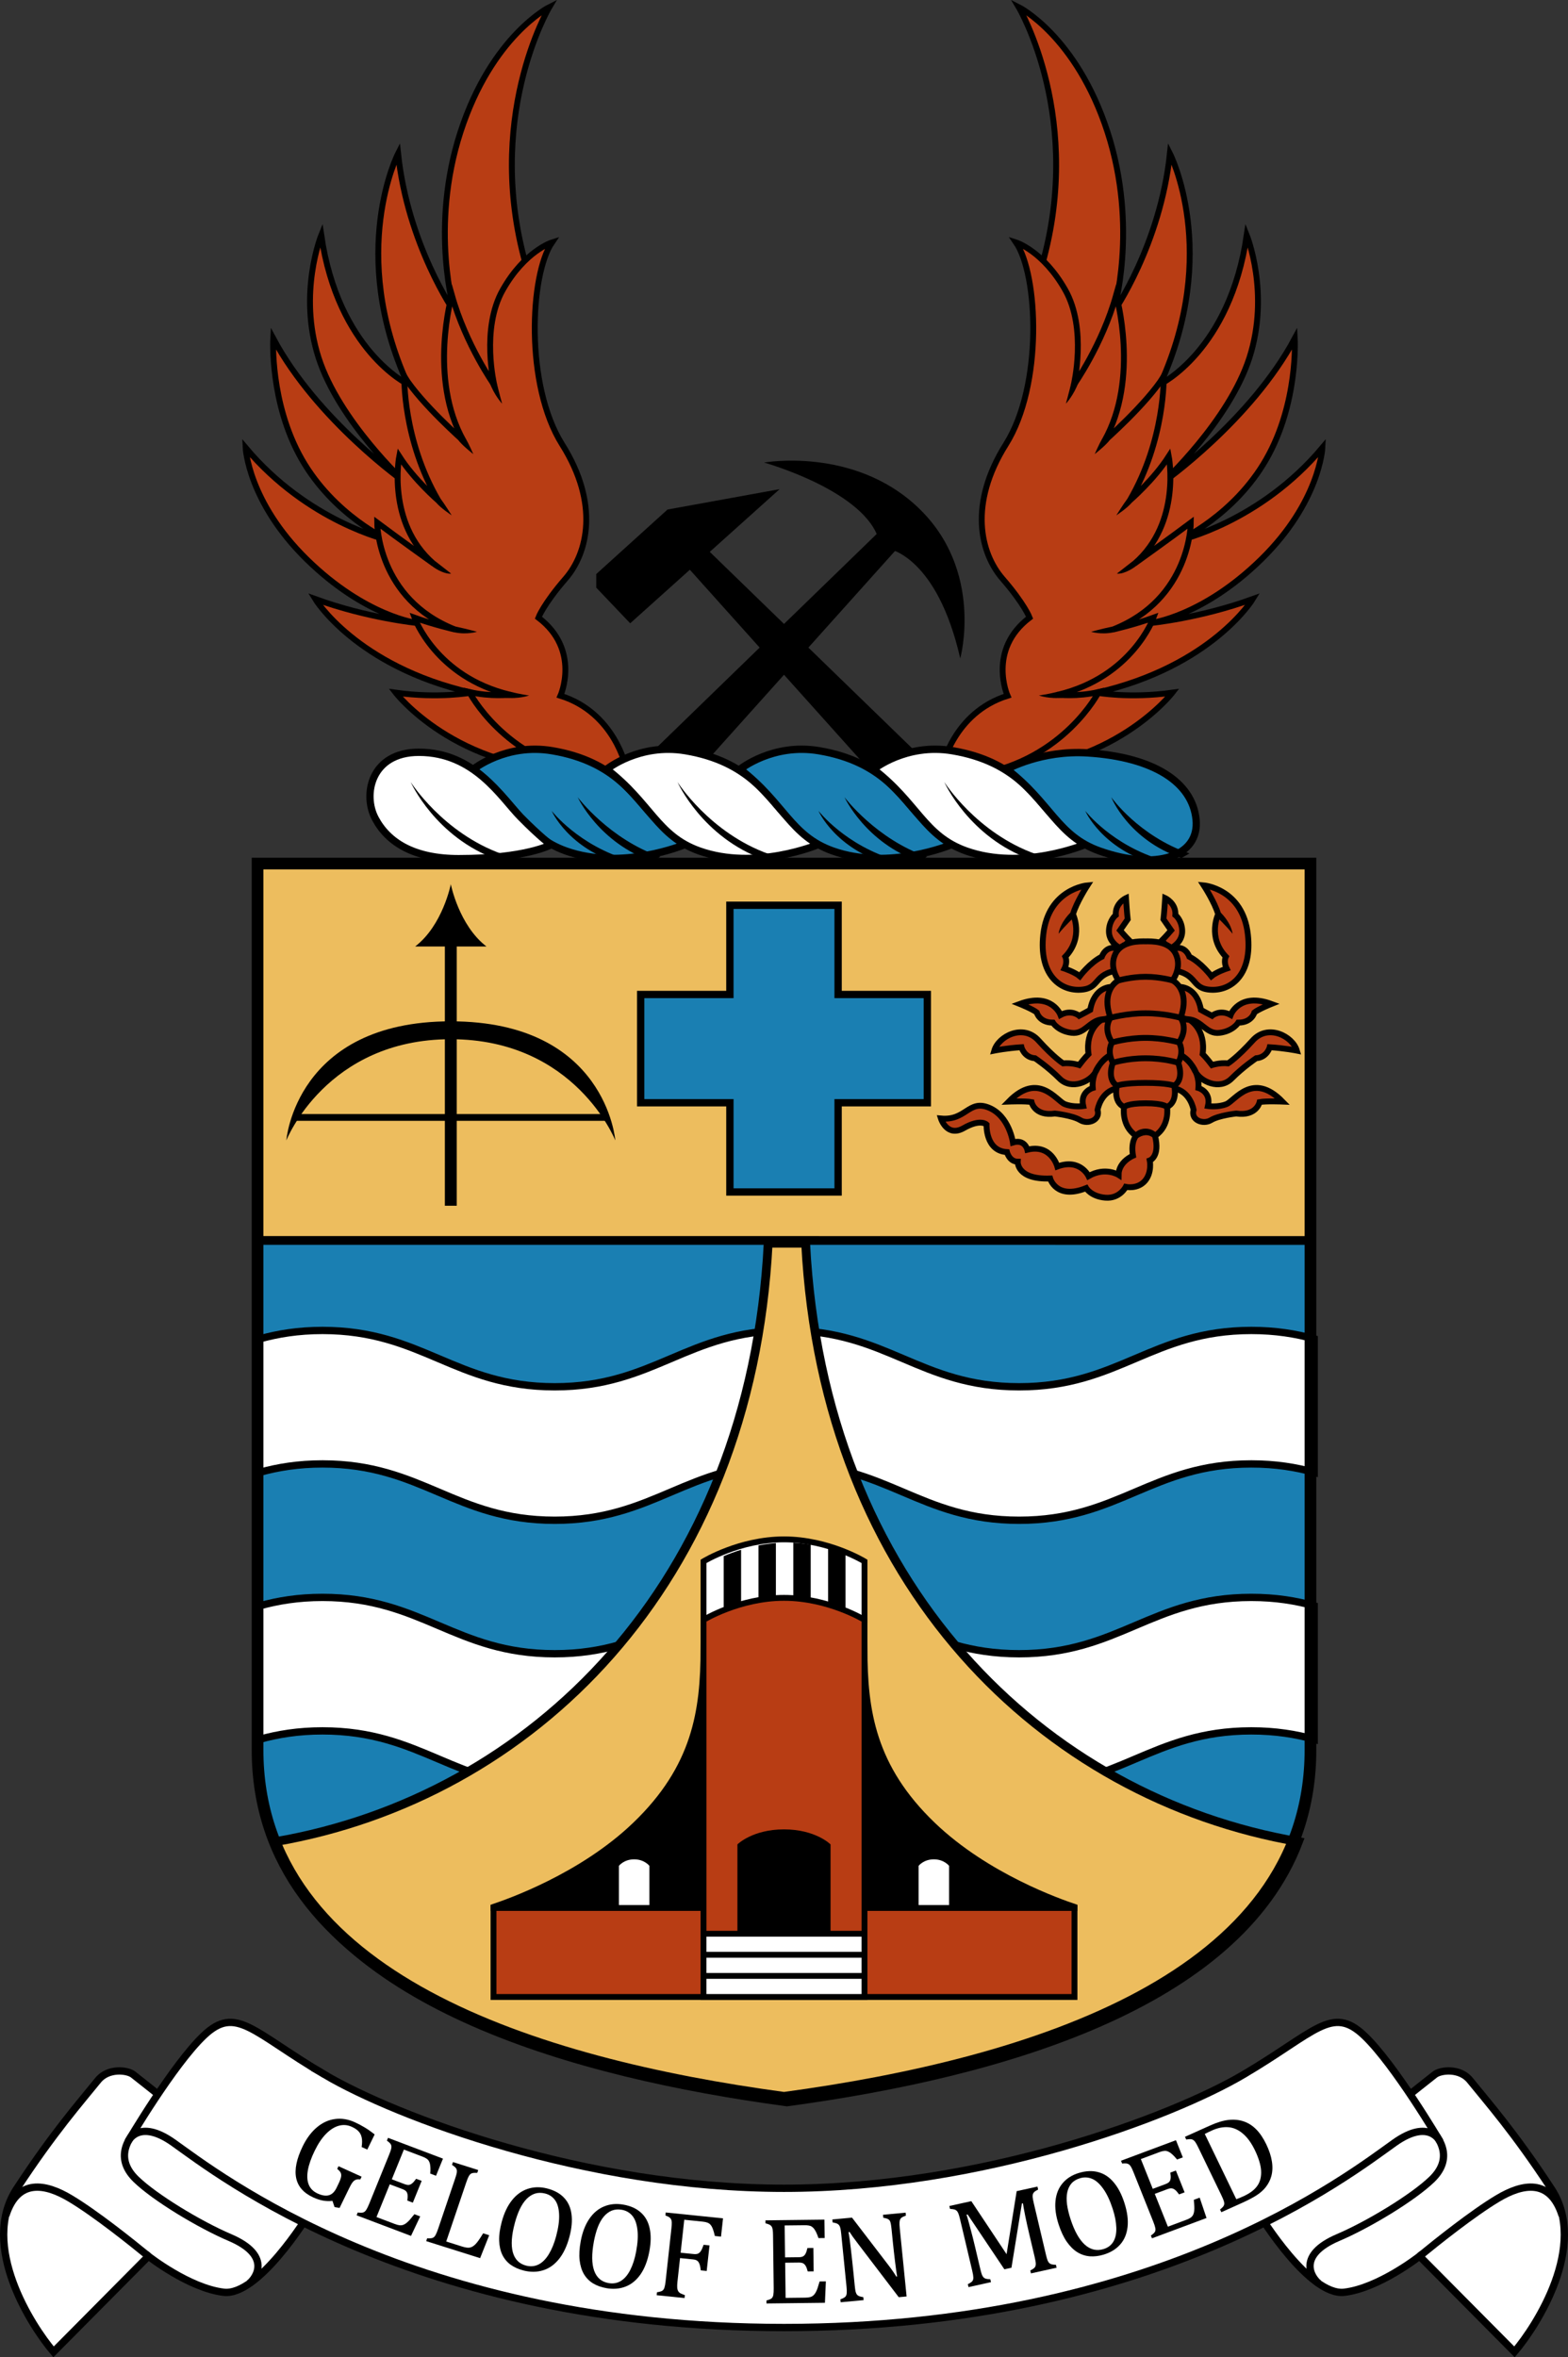 <?xml version="1.0" encoding="UTF-8" standalone="no"?>
<svg
   xmlns:dc="http://purl.org/dc/elements/1.1/"
   xmlns:cc="http://creativecommons.org/ns#"
   xmlns:rdf="http://www.w3.org/1999/02/22-rdf-syntax-ns#"
   xmlns:svg="http://www.w3.org/2000/svg"
   xmlns="http://www.w3.org/2000/svg"
   xmlns:xlink="http://www.w3.org/1999/xlink"
   xmlns:sodipodi="http://sodipodi.sourceforge.net/DTD/sodipodi-0.dtd"
   xmlns:inkscape="http://www.inkscape.org/namespaces/inkscape"
   inkscape:version="1.0 (4035a4fb49, 2020-05-01)"
   sodipodi:docname="Omaruru.svg"
   id="svg8"
   version="1.1"
   viewBox="0 0 70.941 106.622"
   height="402.979"
   width="268.122">
  <rect x="0" y="0" width="70.941" height="106.622" fill="#333333" stroke="none"/>
  <defs
     id="defs2" />
  <sodipodi:namedview
     inkscape:snap-global="false"
     inkscape:object-nodes="true"
     inkscape:showpageshadow="false"
     inkscape:window-maximized="1"
     inkscape:window-y="-8"
     inkscape:window-x="-8"
     inkscape:window-height="1017"
     inkscape:window-width="1920"
     units="px"
     showgrid="false"
     inkscape:document-rotation="0"
     inkscape:current-layer="layer1"
     inkscape:document-units="px"
     inkscape:cy="185.20367"
     inkscape:cx="117.2444"
     inkscape:zoom="1.291875"
     inkscape:pageshadow="2"
     inkscape:pageopacity="0.0"
     borderopacity="1.0"
     bordercolor="#666666"
     pagecolor="#ffffff"
     id="base"
     inkscape:snap-others="false"
     inkscape:lockguides="true" />
  <g
     transform="translate(-48.086,-22.778)"
     id="layer1"
     inkscape:groupmode="layer"
     inkscape:label="Шар 1">
    <g
       id="g2292">
      <path
         style="font-variation-settings:normal;opacity:1;vector-effect:none;fill:#1a7fb2;fill-opacity:1;fill-rule:evenodd;stroke:none;stroke-width:0.529;stroke-linecap:butt;stroke-linejoin:miter;stroke-miterlimit:4;stroke-dasharray:none;stroke-dashoffset:0;stroke-opacity:1;marker:none;marker-start:none;marker-mid:none;marker-end:none;stop-color:#000000;stop-opacity:1"
         d="m 107.375,61.838 v 40.093 c 0,10.293 -12.559,14.215 -23.818,15.735 -11.26,-1.521 -23.818,-5.442 -23.818,-15.735 V 61.838 Z"
         id="path1176"
         sodipodi:nodetypes="cscscc" />
      <path
         style="font-variation-settings:normal;opacity:1;vector-effect:none;fill:#edbd5e;fill-opacity:1;fill-rule:evenodd;stroke:#000000;stroke-width:0.397;stroke-linecap:butt;stroke-linejoin:miter;stroke-miterlimit:4;stroke-dasharray:none;stroke-dashoffset:0;stroke-opacity:1;marker:none;marker-start:none;marker-mid:none;marker-end:none;stop-color:#000000;stop-opacity:1"
         d="M 59.738,78.886 V 61.838 h 47.637 v 17.049 z"
         id="path848"
         sodipodi:nodetypes="ccccc" />
      <path
         id="path852"
         style="font-variation-settings:normal;opacity:1;vector-effect:none;fill:#1a7fb2;fill-opacity:1;fill-rule:evenodd;stroke:#000000;stroke-width:0.331;stroke-linecap:butt;stroke-linejoin:miter;stroke-miterlimit:4;stroke-dasharray:none;stroke-dashoffset:0;stroke-opacity:1;marker:none;marker-start:none;marker-mid:none;marker-end:none;stop-color:#000000;stop-opacity:1"
         d="m 81.108,63.724 v 4.036 H 77.072 v 4.897 h 4.036 v 4.036 h 4.897 v -4.036 h 4.036 v -4.897 h -4.036 v -4.036 z" />
      <path
         transform="scale(0.265)"
         id="path878"
         style="font-variation-settings:normal;opacity:1;vector-effect:none;fill:#ffffff;fill-opacity:1;fill-rule:evenodd;stroke:#000000;stroke-width:1.25;stroke-linecap:butt;stroke-linejoin:miter;stroke-miterlimit:4;stroke-dasharray:none;stroke-dashoffset:0;stroke-opacity:1;marker:none;marker-start:none;marker-mid:none;marker-end:none;stop-color:#000000;stop-opacity:1"
         d="m 236.514,313.041 c -4.146,0 -7.609,0.575 -10.732,1.439 v 22.781 c 3.123,-0.864 6.586,-1.439 10.732,-1.439 17.011,0 22.633,9.617 39.645,9.617 17.011,0 22.635,-9.617 39.646,-9.617 17.011,0 22.633,9.617 39.645,9.617 17.011,0 22.633,-9.617 39.645,-9.617 4.146,0 7.609,0.575 10.732,1.439 v -22.781 c -3.123,-0.864 -6.586,-1.439 -10.732,-1.439 -17.011,0 -22.633,9.617 -39.645,9.617 -17.011,0 -22.633,-9.617 -39.645,-9.617 -17.011,0 -22.635,9.617 -39.646,9.617 -17.011,0 -22.633,-9.617 -39.645,-9.617 z m 0,45.564 c -4.147,0 -7.609,0.577 -10.732,1.441 v 22.781 c 3.123,-0.864 6.586,-1.439 10.732,-1.439 17.011,0 22.633,9.617 39.645,9.617 17.011,0 22.635,-9.617 39.646,-9.617 17.011,0 22.633,9.617 39.645,9.617 17.011,0 22.633,-9.617 39.645,-9.617 4.146,0 7.609,0.575 10.732,1.439 v -22.781 c -3.123,-0.864 -6.586,-1.441 -10.732,-1.441 -17.011,0 -22.633,9.617 -39.645,9.617 -17.011,0 -22.633,-9.617 -39.645,-9.617 -17.011,0 -22.635,9.617 -39.646,9.617 -17.011,0 -22.633,-9.617 -39.645,-9.617 z" />
      <path
         id="path866"
         style="font-variation-settings:normal;opacity:1;vector-effect:none;fill:#edbd5e;fill-opacity:1;fill-rule:evenodd;stroke:#000000;stroke-width:1.5;stroke-linecap:butt;stroke-linejoin:miter;stroke-miterlimit:4;stroke-dasharray:none;stroke-dashoffset:0;stroke-opacity:1;marker:none;marker-start:none;marker-mid:none;marker-end:none;stop-color:#000000;stop-opacity:1"
         d="m 312.605,298.154 c -2.998,58.416 -40.552,94.647 -84.145,102.146 10.597,27.849 50.783,39.482 87.344,44.42 36.56,-4.937 76.745,-16.571 87.342,-44.42 -43.593,-7.499 -81.145,-43.731 -84.143,-102.146 z"
         transform="scale(0.265)" />
      <g
         id="g1100"
         transform="translate(-4.7901937e-5)">
        <g
           id="g1086">
          <g
             id="g1067">
            <path
               sodipodi:nodetypes="ccccscc"
               id="path1046"
               d="M 70.414,109.079 H 80.591 V 98.076 l -0.676,-0.726 c 0,2.81 -0.373,5.363 -3.088,7.969 -2.444,2.347 -5.79,3.5 -6.413,3.71 z"
               style="font-variation-settings:normal;opacity:1;vector-effect:none;fill:#000000;fill-opacity:1;fill-rule:evenodd;stroke:#000000;stroke-width:0.265;stroke-linecap:butt;stroke-linejoin:miter;stroke-miterlimit:4;stroke-dasharray:none;stroke-dashoffset:0;stroke-opacity:1;marker:none;marker-start:none;marker-mid:none;marker-end:none;stop-color:#000000;stop-opacity:1" />
            <path
               sodipodi:nodetypes="ccsccc"
               d="m 76.087,109.122 v -1.948 c 0,0 0.221,-0.296 0.69,-0.296 0.469,0 0.69,0.296 0.69,0.296 v 1.948 z"
               style="color:#000000;overflow:visible;opacity:1;fill:#ffffff;fill-rule:evenodd;stroke:none;stroke-width:0.265;stroke-linecap:round;stroke-miterlimit:4;stroke-dasharray:none"
               id="path1017-1" />
          </g>
          <use
             x="0"
             y="0"
             xlink:href="#g1067"
             id="use1071"
             transform="matrix(-1,0,0,1,167.113,0)"
             width="100%"
             height="100%" />
        </g>
        <rect
           y="109.079"
           x="70.414"
           height="4.025"
           width="26.285"
           id="rect899"
           style="color:#000000;overflow:visible;opacity:1;fill:#b83d14;fill-opacity:1;fill-rule:evenodd;stroke:#000000;stroke-width:0.265;stroke-linecap:round;stroke-miterlimit:4;stroke-dasharray:none" />
        <path
           id="path904"
           style="color:#000000;overflow:visible;opacity:1;fill:#ffffff;fill-rule:evenodd;stroke:#000000;stroke-width:0.265;stroke-linecap:round;stroke-miterlimit:4;stroke-dasharray:none"
           d="m 79.915,96.047 v -2.646 c 0,0 1.624,-0.996 3.642,-0.996 2.018,0 3.642,0.996 3.642,0.996 v 2.646 z"
           sodipodi:nodetypes="ccsccc" />
        <path
           transform="scale(0.265)"
           d="m 316.895,349.279 v 13.732 h 2.971 v -13.424 c -0.949,-0.156 -1.945,-0.261 -2.971,-0.309 z m -2.971,0.051 c -1.032,0.081 -2.026,0.222 -2.971,0.406 v 13.275 h 2.971 z m 8.912,0.918 v 12.764 h 2.971 v -11.775 c -0.876,-0.341 -1.865,-0.682 -2.971,-0.988 z m -14.854,0.229 c -1.141,0.349 -2.119,0.725 -2.973,1.086 v 11.449 h 2.973 z"
           style="color:#000000;overflow:visible;opacity:1;fill:#000000;fill-rule:evenodd;stroke:none;stroke-width:1;stroke-linecap:round;stroke-miterlimit:4;stroke-dasharray:none"
           id="rect908" />
        <path
           sodipodi:nodetypes="ccsccc"
           d="M 79.915,113.104 V 96.047 c 0,0 1.624,-0.996 3.642,-0.996 2.018,0 3.642,0.996 3.642,0.996 v 17.057 z"
           style="color:#000000;overflow:visible;opacity:1;fill:#b83d14;fill-opacity:1;fill-rule:evenodd;stroke:#000000;stroke-width:0.265;stroke-linecap:round;stroke-miterlimit:4;stroke-dasharray:none"
           id="rect901" />
        <path
           id="path1017"
           style="color:#000000;overflow:visible;opacity:1;fill:#000000;fill-rule:evenodd;stroke:none;stroke-width:0.265;stroke-linecap:round;stroke-miterlimit:4;stroke-dasharray:none"
           d="m 81.449,110.243 v -4.04 c 0,0 0.675,-0.68 2.107,-0.68 1.432,0 2.107,0.68 2.107,0.68 v 4.04 z"
           sodipodi:nodetypes="ccsccc" />
        <path
           id="path1063"
           style="color:#000000;overflow:visible;opacity:1;fill:#ffffff;fill-rule:evenodd;stroke:#000000;stroke-width:0.265;stroke-linecap:round;stroke-miterlimit:4;stroke-dasharray:none"
           d="m 87.198,110.243 v 2.861 h -7.284 v -2.861 z"
           sodipodi:nodetypes="ccccc" />
        <path
           sodipodi:nodetypes="cccc"
           d="m 79.915,112.15 h 7.284 m 0,-0.954 h -7.284"
           style="color:#000000;overflow:visible;opacity:1;fill:none;fill-rule:evenodd;stroke:#000000;stroke-width:0.265;stroke-linecap:round;stroke-miterlimit:4;stroke-dasharray:none"
           id="path1023" />
      </g>
      <g
         id="g1134">
        <path
           style="font-variation-settings:normal;opacity:1;vector-effect:none;fill:#000000;fill-opacity:1;fill-rule:evenodd;stroke:none;stroke-width:0.265;stroke-linecap:butt;stroke-linejoin:miter;stroke-miterlimit:4;stroke-dasharray:none;stroke-dashoffset:0;stroke-opacity:1;marker:none;marker-start:none;marker-mid:none;marker-end:none;stop-color:#000000;stop-opacity:1"
           d="m 70.095,65.589 c -1.25,-0.96 -1.613,-2.816 -1.613,-2.816 0,0 -0.363,1.856 -1.613,2.816 z"
           id="path1118"
           sodipodi:nodetypes="cccc" />
        <rect
           y="65.103"
           x="68.213"
           height="12.212"
           width="0.538"
           id="rect1120"
           style="color:#000000;overflow:visible;opacity:1;fill:#000000;fill-opacity:1;fill-rule:evenodd;stroke:none;stroke-width:0.265;stroke-linecap:round;stroke-miterlimit:4;stroke-dasharray:none" />
        <path
           id="rect1122"
           style="color:#000000;overflow:visible;opacity:1;fill:#000000;fill-opacity:1;fill-rule:evenodd;stroke:none;stroke-width:0.265;stroke-linecap:round;stroke-miterlimit:4;stroke-dasharray:none"
           d="m 75.486,73.167 v 0.307 H 61.478 v -0.307 z" />
        <path
           sodipodi:nodetypes="czczc"
           id="path1124"
           d="m 61.04,74.36 c 0,0 0.415,-5.386 7.442,-5.386 7.027,0 7.442,5.386 7.442,5.386 0,0 -1.808,-4.577 -7.442,-4.577 -5.634,0 -7.442,4.577 -7.442,4.577 z"
           style="font-variation-settings:normal;opacity:1;vector-effect:none;fill:#000000;fill-opacity:1;fill-rule:evenodd;stroke:none;stroke-width:0.265;stroke-linecap:butt;stroke-linejoin:miter;stroke-miterlimit:4;stroke-dasharray:none;stroke-dashoffset:0;stroke-opacity:1;marker:none;marker-start:none;marker-mid:none;marker-end:none;stop-color:#000000;stop-opacity:1" />
      </g>
      <g
         id="g1174">
        <g
           style="opacity:1"
           id="g1147">
          <path
             style="font-variation-settings:normal;opacity:1;vector-effect:none;fill:#b83d14;fill-opacity:1;fill-rule:evenodd;stroke:#000000;stroke-width:0.265;stroke-linecap:butt;stroke-linejoin:miter;stroke-miterlimit:4;stroke-dasharray:none;stroke-dashoffset:0;stroke-opacity:1;marker:none;marker-start:none;marker-mid:none;marker-end:none;stop-color:#000000;stop-opacity:1"
             d="m 98.704,66.664 c -1.19,0.154 -0.806,0.845 -1.766,0.883 -0.922,0.037 -1.849,-0.714 -1.651,-2.496 0.23,-2.074 1.997,-2.227 1.997,-2.227 0,0 -0.499,0.768 -0.653,1.306 0,0 0.499,1.037 -0.346,1.92 0,0 0.115,0.23 -0.038,0.538 0,0 0.461,0.154 0.691,0.346 0,0 0.461,-0.614 0.998,-0.883 0,0 0.192,-0.576 0.768,-0.346 z m -0.333,0.755 c 0,0 -0.768,-0.038 -0.96,1.037 0,0 -0.346,0.192 -0.499,0.269 0,0 -0.346,-0.307 -0.845,-0.038 0,0 -0.384,-1.037 -1.843,-0.499 0,0 0.576,0.23 0.768,0.384 0,0 0.115,0.461 0.73,0.461 0,0 0.23,0.384 0.845,0.461 0.614,0.077 0.806,-0.576 1.421,-0.614 0.614,-0.038 0.461,-0.576 0.384,-1.459 z m -0.461,1.498 c 0,0 -0.73,0.422 -0.576,1.536 0,0 -0.192,0.192 -0.422,0.499 0,0 -0.346,-0.115 -0.73,-0.077 0,0 -0.422,-0.269 -1.114,-1.037 -0.691,-0.768 -1.805,-0.192 -1.997,0.461 0,0 0.576,-0.115 1.229,-0.154 0,0 0.115,0.461 0.614,0.499 0,0 0.576,0.384 1.114,0.922 0.538,0.538 1.411,0.132 1.64,-0.33 0.222,-0.448 0.402,-0.581 0.675,-0.761 0.128,-0.084 0.795,-1.827 -0.434,-1.559 z m 0.307,1.651 c 0,0 -0.768,0.499 -0.691,1.421 0,0 -0.585,0.165 -0.432,0.818 0,0 -0.451,0.066 -0.836,-0.088 -0.384,-0.154 -1.188,-1.493 -2.534,-0.115 0,0 0.761,-0.031 1.033,0.023 0,0 0.136,0.652 1.059,0.516 0,0 0.793,0.087 1.14,0.299 0.357,0.217 0.923,4e-6 0.787,-0.462 0,0 0.136,-0.842 0.896,-0.978 0.76,-0.136 0.403,-1.836 -0.423,-1.434 z m 0.965,-5.248 c 0,0 -0.192,-0.192 -0.422,-0.461 l 0.346,-0.499 c 0,0 -0.038,-0.346 -0.077,-0.96 0,0 -0.499,0.23 -0.461,0.768 0,0 -0.269,0.201 -0.307,0.653 -0.038,0.452 0.269,0.73 0.576,0.883 z"
             id="path1137"
             sodipodi:nodetypes="csscccccccccccccccsscccccscccsssccccscccscscccccczcc" />
          <path
             style="color:#000000;font-style:normal;font-variant:normal;font-weight:normal;font-stretch:normal;font-size:medium;line-height:normal;font-family:sans-serif;font-variant-ligatures:normal;font-variant-position:normal;font-variant-caps:normal;font-variant-numeric:normal;font-variant-alternates:normal;font-variant-east-asian:normal;font-feature-settings:normal;font-variation-settings:normal;text-indent:0;text-align:start;text-decoration:none;text-decoration-line:none;text-decoration-style:solid;text-decoration-color:#000000;letter-spacing:normal;word-spacing:normal;text-transform:none;writing-mode:lr-tb;direction:ltr;text-orientation:mixed;dominant-baseline:auto;baseline-shift:baseline;text-anchor:start;white-space:normal;shape-padding:0;shape-margin:0;inline-size:0;clip-rule:nonzero;display:inline;overflow:visible;visibility:visible;opacity:1;isolation:auto;mix-blend-mode:normal;color-interpolation:sRGB;color-interpolation-filters:linearRGB;solid-color:#000000;solid-opacity:1;vector-effect:none;fill:#000000;fill-opacity:1;fill-rule:evenodd;stroke:none;stroke-width:0.265;stroke-linecap:butt;stroke-linejoin:miter;stroke-miterlimit:4;stroke-dasharray:none;stroke-dashoffset:0;stroke-opacity:1;marker:none;color-rendering:auto;image-rendering:auto;shape-rendering:auto;text-rendering:auto;enable-background:accumulate;stop-color:#000000;stop-opacity:1"
             d="m 96.719,64.227 -0.178,-0.193 c 0,0 -0.476,0.426 -0.563,0.98 0.296,-0.367 0.741,-0.787 0.741,-0.787 z"
             id="path1143"
             sodipodi:nodetypes="cccc" />
        </g>
        <use
           height="100%"
           width="100%"
           transform="matrix(-1,0,0,1,199.831,0)"
           id="use1149"
           xlink:href="#g1147"
           y="0"
           x="0" />
        <g
           transform="translate(0.03)"
           id="g1162">
          <path
             sodipodi:nodetypes="cccccccszsccccccczc"
             id="path1155"
             d="m 100.313,74.152 c 0.688,-0.461 0.543,-1.306 0.543,-1.306 0.507,-0.23 0.326,-0.96 0.326,-0.96 0.471,-0.307 0.181,-1.037 0.181,-1.037 0.29,-0.538 0.036,-0.922 0.036,-0.922 0.434,-0.653 0.072,-1.114 0.072,-1.114 0.313,-0.854 0.056,-1.449 -0.362,-1.69 0,0 0.434,-0.576 0.145,-1.19 -0.29,-0.614 -1.139,-0.576 -1.37,-0.576 -0.231,0 -1.08,-0.038 -1.37,0.576 -0.29,0.614 0.145,1.19 0.145,1.19 -0.418,0.241 -0.675,0.835 -0.362,1.69 0,0 -0.362,0.461 0.072,1.114 0,0 -0.253,0.384 0.036,0.922 0,0 -0.29,0.73 0.181,1.037 0,0 -0.181,0.73 0.326,0.96 0,0 -0.145,0.845 0.543,1.306 0,0 0.139,-0.192 0.428,-0.192 0.29,0 0.428,0.192 0.428,0.192 z"
             style="font-variation-settings:normal;opacity:1;vector-effect:none;fill:#b83d14;fill-opacity:1;fill-rule:evenodd;stroke:#000000;stroke-width:0.265;stroke-linecap:butt;stroke-linejoin:miter;stroke-miterlimit:4;stroke-dasharray:none;stroke-dashoffset:0;stroke-opacity:1;marker:none;marker-start:none;marker-mid:none;marker-end:none;stop-color:#000000;stop-opacity:1" />
          <path
             id="path1157"
             style="font-variation-settings:normal;opacity:1;vector-effect:none;fill:none;fill-opacity:1;fill-rule:evenodd;stroke:#000000;stroke-width:0.265;stroke-linecap:butt;stroke-linejoin:miter;stroke-miterlimit:4;stroke-dasharray:none;stroke-dashoffset:0;stroke-opacity:1;marker:none;marker-start:none;marker-mid:none;marker-end:none;stop-color:#000000;stop-opacity:1"
             d="m 101.472,68.815 c 0,0 -0.718,-0.205 -1.587,-0.205 -0.869,0 -1.587,0.205 -1.587,0.205 m 2.884,3.072 c 0,0 -0.284,-0.128 -1.297,-0.128 -1.014,0 -1.297,0.128 -1.297,0.128 m 2.269,0.96 c 0,0 -0.139,-0.166 -0.971,-0.166 -0.833,0 -0.971,0.166 -0.971,0.166 m -0.253,-5.722 c 0,0 0.573,-0.166 1.225,-0.166 0.652,0 1.225,0.166 1.225,0.166 m -2.739,2.803 c 0,0 0.682,-0.205 1.514,-0.205 0.833,0 1.514,0.205 1.514,0.205 m -2.993,0.922 c 0,0 0.609,-0.205 1.478,-0.205 0.869,0 1.478,0.205 1.478,0.205" />
          <path
             sodipodi:nodetypes="cccccccscscccccscsccc"
             id="path1164"
             d="m 99.457,74.152 c 0,0 -0.25,0.249 -0.141,0.9 0,0 -0.652,0.272 -0.652,0.869 0,0 -0.597,-0.38 -1.358,0.054 0,0 -0.38,-0.815 -1.412,-0.434 0,0 -0.272,-1.032 -1.358,-0.76 0,0 -0.109,-0.489 -0.652,-0.326 0,0 -0.163,-1.195 -1.086,-1.575 -0.923,-0.38 -1.032,0.597 -2.172,0.489 0,0 0.272,0.869 1.032,0.434 0.76,-0.434 1.032,-0.163 1.032,-0.163 0,0 -0.054,1.195 0.923,1.249 0,0 0.109,0.434 0.489,0.434 0,0 -0.054,0.815 1.466,0.76 0,0 0.272,0.978 1.629,0.434 0,0 0.217,0.38 0.869,0.434 0.652,0.054 0.923,-0.489 0.923,-0.489 0,0 0.535,0.117 0.869,-0.272 0.326,-0.38 0.217,-0.923 0.217,-0.923 0,0 0.475,-0.171 0.237,-1.117 0,0 -0.336,-0.357 -0.857,-10e-7 z"
             style="font-variation-settings:normal;opacity:1;vector-effect:none;fill:#b83d14;fill-opacity:1;fill-rule:evenodd;stroke:#000000;stroke-width:0.265;stroke-linecap:butt;stroke-linejoin:miter;stroke-miterlimit:4;stroke-dasharray:none;stroke-dashoffset:0;stroke-opacity:1;marker:none;marker-start:none;marker-mid:none;marker-end:none;stop-color:#000000;stop-opacity:1" />
        </g>
      </g>
      <path
         sodipodi:nodetypes="cscscc"
         id="path846"
         d="m 107.375,61.838 v 40.093 c 0,10.293 -12.559,14.215 -23.818,15.735 -11.26,-1.521 -23.818,-5.442 -23.818,-15.735 V 61.838 Z"
         style="font-variation-settings:normal;opacity:1;vector-effect:none;fill:none;fill-opacity:1;fill-rule:evenodd;stroke:#000000;stroke-width:0.529;stroke-linecap:butt;stroke-linejoin:miter;stroke-miterlimit:4;stroke-dasharray:none;stroke-dashoffset:0;stroke-opacity:1;marker:none;marker-start:none;marker-mid:none;marker-end:none;stop-color:#000000;stop-opacity:1" />
    </g>
    <g
       transform="translate(-0.285)"
       id="g2349">
      <g
         id="g2338">
        <path
           style="font-variation-settings:normal;opacity:1;vector-effect:none;fill:#b83d14;fill-opacity:1;fill-rule:evenodd;stroke:#000000;stroke-width:0.265;stroke-linecap:butt;stroke-linejoin:miter;stroke-miterlimit:4;stroke-dasharray:none;stroke-dashoffset:0;stroke-opacity:1;marker:none;marker-start:none;marker-mid:none;marker-end:none;stop-color:#000000;stop-opacity:1"
           d="m 95.436,35.046 c 2.064,-6.843 -0.978,-11.948 -0.978,-11.948 0,0 2.607,1.303 4.019,5.648 1.412,4.345 0.275,8.144 0.275,8.144 0,0 2.114,-3.039 2.549,-7.166 0,0 2.281,4.453 -0.434,10.427 0,0 3.15,-1.521 3.91,-6.734 0,0 1.06,2.62 0.122,5.539 -0.923,2.871 -3.923,5.648 -3.923,5.648 0,0 3.992,-2.811 5.974,-6.517 0,0 0.164,2.917 -1.29,5.463 -1.455,2.545 -3.923,3.661 -3.923,3.661 0,0 3.639,-0.815 6.463,-4.182 0,0 -0.116,2.452 -2.77,5.051 -2.654,2.598 -4.996,2.878 -4.996,2.878 0,0 2.227,-0.217 4.616,-1.086 0,0 -1.846,3.041 -7.06,4.236 0,0 1.466,0.272 3.421,-1e-6 0,0 -2.715,3.53 -8.255,3.53 l 3.367,-8.798 z"
           id="path2340"
           sodipodi:nodetypes="ccsccccsccscczccccccc" />
        <path
           sodipodi:nodetypes="cccsscscccccccccccccc"
           id="path2328"
           d="m 90.986,57.511 c 0,0 0.511,-2.495 2.969,-3.263 0,0 -0.922,-2.074 0.998,-3.533 0,0 -0.23,-0.614 -1.229,-1.766 -0.998,-1.152 -1.536,-3.379 0.154,-6.067 1.69,-2.688 1.459,-7.68 0.461,-9.139 0,0 1.229,0.384 2.227,2.15 0.998,1.766 0.384,4.301 0.384,4.301 0,0 1.287,-1.811 1.92,-4.071 0,0 1.075,3.763 -0.538,6.605 0,0 1.92,-1.69 2.688,-2.918 0,0 0.077,2.842 -1.536,5.607 0,0 1.075,-0.922 1.766,-1.997 0,0 0.579,2.999 -1.536,4.839 0,0 1.613,-1.152 2.534,-1.843 0,0 0,3.456 -3.533,4.839 0,0 0.998,-0.23 1.843,-0.538 0,0 -0.962,2.683 -4.319,3.483 0,0 0.872,0.104 1.839,-0.122 0,0 -1.553,3.045 -5.417,3.723 z"
           style="font-variation-settings:normal;opacity:1;vector-effect:none;fill:#b83d14;fill-opacity:1;fill-rule:evenodd;stroke:#000000;stroke-width:0.265;stroke-linecap:butt;stroke-linejoin:miter;stroke-miterlimit:4;stroke-dasharray:none;stroke-dashoffset:0;stroke-opacity:1;marker:none;marker-start:none;marker-mid:none;marker-end:none;stop-color:#000000;stop-opacity:1" />
        <path
           sodipodi:nodetypes="cccccccccccccccccccccccscc"
           id="path2334"
           d="m 96.824,40.154 c -0.071,0.309 -0.229,0.884 -0.229,0.884 0,0 0.362,-0.389 0.563,-0.955 z m 1.755,2.522 -0.358,-0.02 c -0.122,0.202 -0.322,0.662 -0.322,0.662 0,0 0.534,-0.418 0.681,-0.642 z m 1.011,2.819 -0.211,-0.16 c -0.176,0.233 -0.503,0.753 -0.503,0.753 0,0 0.508,-0.332 0.714,-0.593 z m 0.211,2.861 -0.172,-0.201 -0.726,0.566 c 0.204,0.041 0.612,-0.135 0.897,-0.365 z m -1.057,3.025 -0.055,-0.26 c -0.524,0.11 -0.954,0.233 -0.954,0.233 0,0 0.454,0.143 1.009,0.026 z m -2.521,2.684 c -0.46,0.121 -0.85,0.169 -0.85,0.169 0,0 0.488,0.179 1.129,0.095 z"
           style="color:#000000;font-style:normal;font-variant:normal;font-weight:normal;font-stretch:normal;font-size:medium;line-height:normal;font-family:sans-serif;font-variant-ligatures:normal;font-variant-position:normal;font-variant-caps:normal;font-variant-numeric:normal;font-variant-alternates:normal;font-variant-east-asian:normal;font-feature-settings:normal;font-variation-settings:normal;text-indent:0;text-align:start;text-decoration:none;text-decoration-line:none;text-decoration-style:solid;text-decoration-color:#000000;letter-spacing:normal;word-spacing:normal;text-transform:none;writing-mode:lr-tb;direction:ltr;text-orientation:mixed;dominant-baseline:auto;baseline-shift:baseline;text-anchor:start;white-space:normal;shape-padding:0;shape-margin:0;inline-size:0;clip-rule:nonzero;display:inline;overflow:visible;visibility:visible;opacity:1;isolation:auto;mix-blend-mode:normal;color-interpolation:sRGB;color-interpolation-filters:linearRGB;solid-color:#000000;solid-opacity:1;vector-effect:none;fill:#000000;fill-opacity:1;fill-rule:evenodd;stroke:none;stroke-width:0.265;stroke-linecap:butt;stroke-linejoin:miter;stroke-miterlimit:4;stroke-dasharray:none;stroke-dashoffset:0;stroke-opacity:1;marker:none;color-rendering:auto;image-rendering:auto;shape-rendering:auto;text-rendering:auto;enable-background:accumulate;stop-color:#000000;stop-opacity:1" />
      </g>
      <use
         x="0"
         y="0"
         xlink:href="#g2338"
         id="use2342"
         transform="matrix(-1,0,0,1,167.683,0)"
         width="100%"
         height="100%" />
    </g>
    <g
       transform="translate(-0.341)"
       id="g2363">
      <path
         style="font-variation-settings:normal;opacity:1;vector-effect:none;fill:#000000;fill-opacity:1;fill-rule:evenodd;stroke:none;stroke-width:0.265;stroke-linecap:butt;stroke-linejoin:miter;stroke-miterlimit:4;stroke-dasharray:none;stroke-dashoffset:0;stroke-opacity:1;marker:none;marker-start:none;marker-mid:none;marker-end:none;stop-color:#000000;stop-opacity:1"
         d="M 77.877,56.842 88.847,46.197 89.39,47.175 79.94,57.711 Z"
         id="path2360"
         sodipodi:nodetypes="ccccc" />
      <use
         height="100%"
         width="100%"
         transform="matrix(-1,0,0,1,167.796,0)"
         id="use2365"
         xlink:href="#path2360"
         y="0"
         x="0" />
      <path
         sodipodi:nodetypes="ccccsc"
         id="path2367"
         d="M 91.872,52.561 C 90.817,47.941 88.645,47.609 88.645,47.609 L 88.211,47.284 c -0.543,-2.281 -5.214,-3.584 -5.214,-3.584 0,0 4.046,-0.726 6.951,2.019 3.023,2.856 1.923,6.843 1.923,6.843 z M 78.628,45.825 75.403,48.744 v 0.614 l 1.536,1.613 6.759,-6.067 z"
         style="font-variation-settings:normal;opacity:1;vector-effect:none;fill:#000000;fill-opacity:1;fill-rule:evenodd;stroke:none;stroke-width:0.265;stroke-linecap:butt;stroke-linejoin:miter;stroke-miterlimit:4;stroke-dasharray:none;stroke-dashoffset:0;stroke-opacity:1;marker:none;marker-start:none;marker-mid:none;marker-end:none;stop-color:#000000;stop-opacity:1" />
    </g>
    <g
       id="g1129"
       transform="matrix(1.284,0,0,1.284,-42.635,-66.712)"
       style="stroke-width:0.258;stroke-miterlimit:4;stroke-dasharray:none">
      <g
         style="stroke-width:0.259;stroke-miterlimit:4;stroke-dasharray:none"
         transform="matrix(0.985,0,0,1,1.297,0)"
         id="g1080">
        <path
           style="font-variation-settings:normal;opacity:1;vector-effect:none;fill:#1a7fb2;fill-opacity:1;fill-rule:evenodd;stroke:#000000;stroke-width:0.259;stroke-linecap:butt;stroke-linejoin:miter;stroke-miterlimit:4;stroke-dasharray:none;stroke-dashoffset:0;stroke-opacity:1;marker:none;marker-start:none;marker-mid:none;marker-end:none;stop-color:#000000;stop-opacity:1"
           d="m 87.344,96.794 c 0,0 1.162,-0.929 2.824,-0.652 2.281,0.38 2.944,1.641 3.639,2.335 0.695,0.695 1.086,0.978 1.086,0.978 0,0 -2.227,0.923 -4.236,0.217 -1.51,-0.531 -1.738,-1.684 -3.313,-2.878 z"
           id="path1048"
           sodipodi:nodetypes="cszcsc" />
        <path
           id="path1076"
           style="color:#000000;font-style:normal;font-variant:normal;font-weight:normal;font-stretch:normal;font-size:medium;line-height:normal;font-family:sans-serif;font-variant-ligatures:normal;font-variant-position:normal;font-variant-caps:normal;font-variant-numeric:normal;font-variant-alternates:normal;font-variant-east-asian:normal;font-feature-settings:normal;font-variation-settings:normal;text-indent:0;text-align:start;text-decoration:none;text-decoration-line:none;text-decoration-style:solid;text-decoration-color:#000000;letter-spacing:normal;word-spacing:normal;text-transform:none;writing-mode:lr-tb;direction:ltr;text-orientation:mixed;dominant-baseline:auto;baseline-shift:baseline;text-anchor:start;white-space:normal;shape-padding:0;shape-margin:0;inline-size:0;clip-rule:nonzero;display:inline;overflow:visible;visibility:visible;opacity:1;isolation:auto;mix-blend-mode:normal;color-interpolation:sRGB;color-interpolation-filters:linearRGB;solid-color:#000000;solid-opacity:1;vector-effect:none;fill:#000000;fill-opacity:1;fill-rule:evenodd;stroke:none;stroke-width:0.973;stroke-linecap:butt;stroke-linejoin:miter;stroke-miterlimit:4;stroke-dasharray:none;stroke-dashoffset:0;stroke-opacity:1;marker:none;color-rendering:auto;image-rendering:auto;shape-rendering:auto;text-rendering:auto;enable-background:accumulate;stop-color:#000000;stop-opacity:1"
           d="m 340.873,368.98 c 0,0 2.817,6.09 9.92,8.516 l 1.062,-0.609 c -6.775,-2.314 -10.982,-7.906 -10.982,-7.906 z m -3.462,1.812 c 0,0 2.201,5.062 9.304,7.078 l 1.062,-0.506 c -6.775,-1.923 -10.367,-6.572 -10.367,-6.572 z"
           transform="matrix(0.269,0,0,0.265,-0.615,0)"
           sodipodi:nodetypes="cccccccc" />
      </g>
      <g
         style="stroke-width:0.259;stroke-miterlimit:4;stroke-dasharray:none"
         transform="matrix(0.985,0,0,1,5.998,0)"
         id="g1086-7">
        <path
           sodipodi:nodetypes="cszcsc"
           id="path1082"
           d="m 87.344,96.794 c 0,0 1.162,-0.929 2.824,-0.652 2.281,0.38 2.944,1.641 3.639,2.335 0.695,0.695 1.086,0.978 1.086,0.978 0,0 -2.227,0.923 -4.236,0.217 -1.51,-0.531 -1.738,-1.684 -3.313,-2.878 z"
           style="font-variation-settings:normal;opacity:1;vector-effect:none;fill:#ffffff;fill-opacity:1;fill-rule:evenodd;stroke:#000000;stroke-width:0.259;stroke-linecap:butt;stroke-linejoin:miter;stroke-miterlimit:4;stroke-dasharray:none;stroke-dashoffset:0;stroke-opacity:1;marker:none;marker-start:none;marker-mid:none;marker-end:none;stop-color:#000000;stop-opacity:1" />
        <path
           sodipodi:nodetypes="cccc"
           id="path1084"
           d="m 92.984,99.979 0.167,-0.196 c -2.121,-0.742 -3.273,-2.537 -3.273,-2.537 0,0 0.882,1.954 3.105,2.732 z"
           style="color:#000000;font-style:normal;font-variant:normal;font-weight:normal;font-stretch:normal;font-size:medium;line-height:normal;font-family:sans-serif;font-variant-ligatures:normal;font-variant-position:normal;font-variant-caps:normal;font-variant-numeric:normal;font-variant-alternates:normal;font-variant-east-asian:normal;font-feature-settings:normal;font-variation-settings:normal;text-indent:0;text-align:start;text-decoration:none;text-decoration-line:none;text-decoration-style:solid;text-decoration-color:#000000;letter-spacing:normal;word-spacing:normal;text-transform:none;writing-mode:lr-tb;direction:ltr;text-orientation:mixed;dominant-baseline:auto;baseline-shift:baseline;text-anchor:start;white-space:normal;shape-padding:0;shape-margin:0;inline-size:0;clip-rule:nonzero;display:inline;overflow:visible;visibility:visible;opacity:1;isolation:auto;mix-blend-mode:normal;color-interpolation:sRGB;color-interpolation-filters:linearRGB;solid-color:#000000;solid-opacity:1;vector-effect:none;fill:#000000;fill-opacity:1;fill-rule:evenodd;stroke:none;stroke-width:0.259;stroke-linecap:butt;stroke-linejoin:miter;stroke-miterlimit:4;stroke-dasharray:none;stroke-dashoffset:0;stroke-opacity:1;marker:none;color-rendering:auto;image-rendering:auto;shape-rendering:auto;text-rendering:auto;enable-background:accumulate;stop-color:#000000;stop-opacity:1" />
      </g>
      <use
         style="fill:#1a7fb2;fill-opacity:1;stroke-width:0.258;stroke-miterlimit:4;stroke-dasharray:none"
         height="100%"
         width="100%"
         transform="translate(9.401)"
         id="use1099"
         xlink:href="#g1080"
         y="0"
         x="0" />
      <use
         style="fill:#ffffff;stroke-width:0.258;stroke-miterlimit:4;stroke-dasharray:none"
         height="100%"
         width="100%"
         transform="translate(9.401)"
         id="use1101"
         xlink:href="#g1086-7"
         y="0"
         x="0" />
      <g
         id="g1107"
         transform="matrix(0.985,0,0,1,-3.403,0)"
         style="stroke-width:0.259;stroke-miterlimit:4;stroke-dasharray:none">
        <path
           sodipodi:nodetypes="zszcsz"
           id="path1103"
           d="m 88.612,98.532 c -0.457,-0.841 -0.155,-2.335 1.556,-2.335 1.998,0 2.944,1.586 3.639,2.281 0.695,0.695 1.086,0.978 1.086,0.978 0,0 -0.901,0.489 -3.299,0.489 -1.603,0 -2.525,-0.571 -2.982,-1.412 z"
           style="font-variation-settings:normal;opacity:1;vector-effect:none;fill:#ffffff;fill-opacity:1;fill-rule:evenodd;stroke:#000000;stroke-width:0.259;stroke-linecap:butt;stroke-linejoin:miter;stroke-miterlimit:4;stroke-dasharray:none;stroke-dashoffset:0;stroke-opacity:1;marker:none;marker-start:none;marker-mid:none;marker-end:none;stop-color:#000000;stop-opacity:1" />
        <path
           sodipodi:nodetypes="cccc"
           id="path1105"
           d="m 92.984,99.979 0.167,-0.196 c -2.121,-0.742 -3.273,-2.537 -3.273,-2.537 0,0 0.882,1.954 3.105,2.732 z"
           style="color:#000000;font-style:normal;font-variant:normal;font-weight:normal;font-stretch:normal;font-size:medium;line-height:normal;font-family:sans-serif;font-variant-ligatures:normal;font-variant-position:normal;font-variant-caps:normal;font-variant-numeric:normal;font-variant-alternates:normal;font-variant-east-asian:normal;font-feature-settings:normal;font-variation-settings:normal;text-indent:0;text-align:start;text-decoration:none;text-decoration-line:none;text-decoration-style:solid;text-decoration-color:#000000;letter-spacing:normal;word-spacing:normal;text-transform:none;writing-mode:lr-tb;direction:ltr;text-orientation:mixed;dominant-baseline:auto;baseline-shift:baseline;text-anchor:start;white-space:normal;shape-padding:0;shape-margin:0;inline-size:0;clip-rule:nonzero;display:inline;overflow:visible;visibility:visible;opacity:1;isolation:auto;mix-blend-mode:normal;color-interpolation:sRGB;color-interpolation-filters:linearRGB;solid-color:#000000;solid-opacity:1;vector-effect:none;fill:#000000;fill-opacity:1;fill-rule:evenodd;stroke:none;stroke-width:0.259;stroke-linecap:butt;stroke-linejoin:miter;stroke-miterlimit:4;stroke-dasharray:none;stroke-dashoffset:0;stroke-opacity:1;marker:none;color-rendering:auto;image-rendering:auto;shape-rendering:auto;text-rendering:auto;enable-background:accumulate;stop-color:#000000;stop-opacity:1" />
      </g>
      <g
         id="g1138"
         transform="matrix(0.985,0,0,1,20.098,0)"
         style="stroke-width:0.259;stroke-miterlimit:4;stroke-dasharray:none">
        <path
           sodipodi:nodetypes="cszsc"
           id="path1134"
           d="m 87.344,96.794 c 0,0 1.22,-0.682 2.902,-0.575 2.359,0.15 3.735,1.037 3.867,2.346 0.131,1.309 -1.446,1.814 -3.456,1.108 -1.51,-0.531 -1.738,-1.684 -3.313,-2.878 z"
           style="font-variation-settings:normal;opacity:1;vector-effect:none;fill:#1a7fb2;fill-opacity:1;fill-rule:evenodd;stroke:#000000;stroke-width:0.259;stroke-linecap:butt;stroke-linejoin:miter;stroke-miterlimit:4;stroke-dasharray:none;stroke-dashoffset:0;stroke-opacity:1;marker:none;marker-start:none;marker-mid:none;marker-end:none;stop-color:#000000;stop-opacity:1" />
        <path
           sodipodi:nodetypes="cccccccc"
           transform="matrix(0.269,0,0,0.265,-0.615,0)"
           d="m 340.873,368.98 c 0,0 2.236,5.655 9.339,8.08 l 1.062,-0.609 c -6.775,-2.314 -10.402,-7.471 -10.402,-7.471 z m -3.462,1.812 c 0,0 2.201,5.062 9.304,7.078 l 1.062,-0.506 c -6.775,-1.923 -10.367,-6.572 -10.367,-6.572 z"
           style="color:#000000;font-style:normal;font-variant:normal;font-weight:normal;font-stretch:normal;font-size:medium;line-height:normal;font-family:sans-serif;font-variant-ligatures:normal;font-variant-position:normal;font-variant-caps:normal;font-variant-numeric:normal;font-variant-alternates:normal;font-variant-east-asian:normal;font-feature-settings:normal;font-variation-settings:normal;text-indent:0;text-align:start;text-decoration:none;text-decoration-line:none;text-decoration-style:solid;text-decoration-color:#000000;letter-spacing:normal;word-spacing:normal;text-transform:none;writing-mode:lr-tb;direction:ltr;text-orientation:mixed;dominant-baseline:auto;baseline-shift:baseline;text-anchor:start;white-space:normal;shape-padding:0;shape-margin:0;inline-size:0;clip-rule:nonzero;display:inline;overflow:visible;visibility:visible;opacity:1;isolation:auto;mix-blend-mode:normal;color-interpolation:sRGB;color-interpolation-filters:linearRGB;solid-color:#000000;solid-opacity:1;vector-effect:none;fill:#000000;fill-opacity:1;fill-rule:evenodd;stroke:none;stroke-width:0.973;stroke-linecap:butt;stroke-linejoin:miter;stroke-miterlimit:4;stroke-dasharray:none;stroke-dashoffset:0;stroke-opacity:1;marker:none;color-rendering:auto;image-rendering:auto;shape-rendering:auto;text-rendering:auto;enable-background:accumulate;stop-color:#000000;stop-opacity:1"
           id="path1136" />
      </g>
    </g>
    <g
       id="g2463">
      <g
         id="g2390"
         transform="translate(0.17)"
         style="stroke-width:0.331;stroke-miterlimit:4;stroke-dasharray:none">
        <g
           style="opacity:1;stroke-width:0.331;stroke-miterlimit:4;stroke-dasharray:none"
           id="g2377">
          <path
             style="font-variation-settings:normal;opacity:1;vector-effect:none;fill:#ffffff;fill-opacity:1;fill-rule:evenodd;stroke:#000000;stroke-width:0.331;stroke-linecap:butt;stroke-linejoin:miter;stroke-miterlimit:4;stroke-dasharray:none;stroke-dashoffset:0;stroke-opacity:1;marker:none;marker-start:none;marker-mid:none;marker-end:none;stop-color:#000000;stop-opacity:1"
             d="m 50.338,129.156 c -0.998,-1.171 -3.347,-4.811 -1.669,-7.373 1.678,-2.561 2.883,-3.923 3.682,-4.912 0.456,-0.565 1.325,-0.465 1.589,-0.26 1.382,1.075 7.911,6.375 7.911,6.375 0,0 -2.243,3.659 -3.813,3.474 -1.57,-0.185 -3.406,-1.631 -3.406,-1.631 z"
             id="path2371"
             sodipodi:nodetypes="czsscscc" />
          <path
             style="font-variation-settings:normal;opacity:1;vector-effect:none;fill:none;fill-opacity:1;fill-rule:evenodd;stroke:#000000;stroke-width:0.331;stroke-linecap:butt;stroke-linejoin:miter;stroke-miterlimit:4;stroke-dasharray:none;stroke-dashoffset:0;stroke-opacity:1;marker:none;marker-start:none;marker-mid:none;marker-end:none;stop-color:#000000;stop-opacity:1"
             d="m 54.632,124.829 c -0.77,-0.63 -2.383,-1.922 -3.533,-2.611 -1.122,-0.673 -2.381,-0.922 -2.918,0.768 m 11.01,3.077 c 0.336,-0.269 1.008,-1.276 -0.872,-2.078 -1.385,-0.591 -3.394,-1.808 -4.247,-2.634 -0.852,-0.827 -0.604,-1.712 0.292,-2.511"
             id="path2373"
             sodipodi:nodetypes="csccszc" />
        </g>
        <use
           height="100%"
           width="100%"
           transform="matrix(-1,0,0,1,166.773,0)"
           id="use2381"
           xlink:href="#g2377"
           y="0"
           x="0"
           style="stroke-width:0.331;stroke-miterlimit:4;stroke-dasharray:none" />
        <path
           sodipodi:nodetypes="sscszscsszs"
           id="path2379"
           d="m 62.594,116.611 c -3.26,-1.922 -3.994,-3.149 -5.453,-1.766 -1.385,1.312 -3.429,4.789 -3.429,4.789 0,0 0.477,-1.055 2.05,0.06 1.997,1.414 10.788,8.361 27.625,8.361 16.837,0 25.628,-6.947 27.625,-8.361 1.574,-1.114 2.05,-0.06 2.05,-0.06 0,0 -2.044,-3.477 -3.429,-4.789 -1.459,-1.382 -2.193,-0.156 -5.453,1.766 -3.26,1.922 -11.825,5.146 -20.793,5.146 -8.968,0 -17.533,-3.223 -20.793,-5.146 z"
           style="font-variation-settings:normal;opacity:1;vector-effect:none;fill:#ffffff;fill-opacity:1;fill-rule:evenodd;stroke:#000000;stroke-width:0.331;stroke-linecap:butt;stroke-linejoin:miter;stroke-miterlimit:4;stroke-dasharray:none;stroke-dashoffset:0;stroke-opacity:1;marker:none;marker-start:none;marker-mid:none;marker-end:none;stop-color:#000000;stop-opacity:1" />
      </g>
      <g
         aria-label="GELOOF EN MOED"
         id="text2394"
         style="font-style:normal;font-variant:normal;font-weight:normal;font-stretch:normal;font-size:5.644px;line-height:125%;font-family:Cambria;-inkscape-font-specification:Cambria;text-align:center;letter-spacing:0px;word-spacing:0.529px;writing-mode:lr-tb;text-anchor:middle;fill:#000000;fill-opacity:1;stroke:none;stroke-width:0.26px;stroke-linecap:butt;stroke-linejoin:miter;stroke-opacity:1"
         transform="matrix(1.036,0,0,1,-2.966,-0.529)">
        <path
           d="m 64.107,123.175 -0.219,-0.039 -0.091,-0.28 q -0.209,0.024 -0.408,-0.012 -0.199,-0.036 -0.429,-0.144 -0.631,-0.297 -0.748,-0.878 -0.115,-0.584 0.286,-1.437 0.25,-0.531 0.613,-0.851 0.363,-0.32 0.791,-0.38 0.429,-0.063 0.87,0.144 0.232,0.109 0.434,0.237 0.203,0.126 0.434,0.314 l -0.322,0.686 -0.247,-0.116 q 0.038,-0.256 0.004,-0.424 -0.033,-0.171 -0.138,-0.284 -0.101,-0.115 -0.298,-0.207 -0.272,-0.128 -0.558,-0.049 -0.287,0.079 -0.562,0.366 -0.272,0.286 -0.498,0.768 -0.23,0.489 -0.298,0.88 -0.066,0.392 0.041,0.659 0.108,0.264 0.384,0.394 0.294,0.138 0.496,0.078 0.203,-0.063 0.329,-0.33 l 0.07,-0.15 q 0.106,-0.224 0.127,-0.336 0.024,-0.11 -0.01,-0.193 -0.034,-0.083 -0.155,-0.182 l 0.057,-0.122 1.008,0.474 -0.057,0.122 q -0.104,-0.012 -0.168,0.007 -0.062,0.016 -0.114,0.062 -0.049,0.047 -0.099,0.127 -0.046,0.079 -0.119,0.233 z"
           style="font-size:5.644px;stroke-width:0.26px"
           id="path2401" />
        <path
           d="m 68.623,120.945 -0.304,0.775 -0.251,-0.099 q 0.011,-0.141 0.007,-0.252 -0.004,-0.111 -0.022,-0.192 -0.018,-0.081 -0.057,-0.141 -0.036,-0.059 -0.103,-0.1 -0.066,-0.044 -0.166,-0.083 l -0.811,-0.318 -0.527,1.345 0.549,0.215 q 0.113,0.044 0.189,0.039 0.077,-0.008 0.148,-0.069 0.074,-0.06 0.177,-0.209 l 0.241,0.095 -0.386,0.985 -0.241,-0.095 q 0.024,-0.168 0.011,-0.262 -0.012,-0.097 -0.061,-0.154 -0.046,-0.057 -0.167,-0.104 l -0.549,-0.215 -0.58,1.481 0.798,0.313 q 0.126,0.049 0.211,0.059 0.089,0.008 0.165,-0.021 0.078,-0.032 0.154,-0.099 0.077,-0.068 0.14,-0.146 0.067,-0.08 0.187,-0.235 l 0.254,0.1 -0.402,0.882 -2.376,-0.932 0.049,-0.126 q 0.175,0.021 0.248,-0.006 0.074,-0.03 0.126,-0.117 0.054,-0.085 0.129,-0.275 l 0.87,-2.22 q 0.069,-0.177 0.088,-0.262 0.019,-0.087 0.006,-0.143 -0.01,-0.057 -0.049,-0.102 -0.038,-0.047 -0.143,-0.127 l 0.049,-0.126 z"
           style="font-size:5.644px;stroke-width:0.26px"
           id="path2403" />
        <path
           d="m 68.765,124.693 0.686,0.225 q 0.113,0.037 0.193,0.049 0.08,0.012 0.141,0.003 0.064,-0.011 0.122,-0.044 0.061,-0.035 0.126,-0.101 0.065,-0.066 0.138,-0.172 0.076,-0.108 0.206,-0.33 l 0.265,0.087 -0.397,1.036 -2.355,-0.77 0.042,-0.128 q 0.176,0.011 0.247,-0.021 0.072,-0.034 0.119,-0.124 0.049,-0.088 0.113,-0.282 l 0.741,-2.266 q 0.059,-0.181 0.073,-0.266 0.014,-0.088 -0.003,-0.143 -0.013,-0.057 -0.055,-0.099 -0.04,-0.045 -0.15,-0.119 l 0.042,-0.128 1.103,0.361 -0.042,0.128 q -0.126,-0.006 -0.184,0.004 -0.055,0.008 -0.1,0.04 -0.045,0.032 -0.089,0.113 -0.044,0.081 -0.106,0.27 z"
           style="font-size:5.644px;stroke-width:0.26px"
           id="path2405" />
        <path
           d="m 72.143,126.005 q -0.32,-0.083 -0.557,-0.255 -0.234,-0.174 -0.366,-0.445 -0.129,-0.272 -0.143,-0.646 -0.012,-0.373 0.113,-0.856 0.154,-0.595 0.446,-0.975 0.292,-0.38 0.685,-0.515 0.397,-0.137 0.842,-0.021 0.475,0.123 0.743,0.417 0.272,0.292 0.329,0.743 0.061,0.448 -0.09,1.033 -0.161,0.624 -0.459,1.006 -0.298,0.381 -0.695,0.506 -0.394,0.126 -0.848,0.009 z m -0.385,-2.135 q -0.212,0.819 -0.085,1.308 0.13,0.489 0.589,0.608 0.291,0.075 0.541,-0.057 0.251,-0.134 0.445,-0.466 0.194,-0.331 0.317,-0.809 0.15,-0.582 0.129,-0.994 -0.018,-0.415 -0.179,-0.641 -0.161,-0.227 -0.433,-0.297 -0.24,-0.062 -0.443,0.005 -0.2,0.068 -0.368,0.246 -0.165,0.176 -0.294,0.456 -0.127,0.28 -0.22,0.641 z"
           style="font-size:5.644px;stroke-width:0.26px"
           id="path2407" />
        <path
           d="m 75.754,126.802 q -0.325,-0.059 -0.575,-0.213 -0.246,-0.157 -0.398,-0.416 -0.149,-0.262 -0.191,-0.634 -0.039,-0.371 0.049,-0.862 0.109,-0.605 0.372,-1.005 0.263,-0.401 0.645,-0.564 0.386,-0.166 0.839,-0.084 0.483,0.087 0.772,0.361 0.293,0.271 0.383,0.716 0.094,0.443 -0.014,1.037 -0.115,0.635 -0.383,1.037 -0.269,0.402 -0.655,0.557 -0.384,0.155 -0.845,0.071 z m -0.542,-2.1 q -0.15,0.833 0.013,1.31 0.166,0.478 0.632,0.562 0.296,0.053 0.536,-0.097 0.24,-0.153 0.409,-0.497 0.169,-0.345 0.256,-0.83 0.107,-0.591 0.055,-1.001 -0.049,-0.412 -0.226,-0.626 -0.177,-0.214 -0.454,-0.264 -0.244,-0.044 -0.441,0.038 -0.194,0.083 -0.349,0.273 -0.152,0.188 -0.26,0.477 -0.105,0.289 -0.172,0.655 z"
           style="font-size:5.644px;stroke-width:0.26px"
           id="path2409" />
        <path
           d="m 80.853,123.645 -0.088,0.828 -0.269,-0.029 q -0.041,-0.193 -0.086,-0.314 -0.043,-0.121 -0.099,-0.188 -0.054,-0.067 -0.134,-0.1 -0.08,-0.033 -0.214,-0.048 l -0.803,-0.085 -0.158,1.491 0.565,0.06 q 0.121,0.013 0.193,-0.018 0.073,-0.034 0.127,-0.122 0.056,-0.088 0.118,-0.278 l 0.258,0.027 -0.123,1.157 -0.258,-0.027 q -0.021,-0.191 -0.058,-0.289 -0.036,-0.101 -0.098,-0.146 -0.059,-0.048 -0.185,-0.061 l -0.565,-0.06 -0.114,1.074 q -0.017,0.164 -0.009,0.265 0.009,0.101 0.046,0.163 0.038,0.062 0.109,0.1 0.071,0.035 0.178,0.072 l -0.014,0.134 -1.217,-0.129 0.014,-0.134 q 0.175,-0.026 0.238,-0.072 0.063,-0.049 0.09,-0.146 0.03,-0.097 0.051,-0.299 l 0.251,-2.371 q 0.02,-0.189 0.015,-0.276 -0.004,-0.089 -0.032,-0.139 -0.025,-0.052 -0.074,-0.086 -0.049,-0.036 -0.171,-0.085 l 0.014,-0.134 z"
           style="font-size:5.644px;stroke-width:0.26px"
           id="path2411" />
        <path
           d="m 85.281,123.704 0.01,0.832 -0.27,0.003 q -0.043,-0.135 -0.088,-0.236 -0.045,-0.101 -0.093,-0.17 -0.048,-0.068 -0.106,-0.109 -0.056,-0.041 -0.133,-0.053 -0.077,-0.016 -0.185,-0.014 l -0.871,0.01 0.017,1.444 0.59,-0.007 q 0.121,-0.001 0.19,-0.035 0.068,-0.037 0.112,-0.12 0.046,-0.083 0.085,-0.26 l 0.259,-0.003 0.013,1.058 -0.259,0.003 q -0.041,-0.165 -0.088,-0.247 -0.048,-0.085 -0.114,-0.12 -0.064,-0.035 -0.193,-0.034 l -0.59,0.007 0.019,1.59 0.857,-0.01 q 0.135,-0.002 0.217,-0.025 0.085,-0.026 0.145,-0.082 0.06,-0.059 0.106,-0.15 0.046,-0.091 0.075,-0.188 0.032,-0.1 0.085,-0.288 l 0.273,-0.003 -0.041,0.968 -2.552,0.031 -0.002,-0.135 q 0.17,-0.046 0.228,-0.099 0.057,-0.056 0.073,-0.155 0.018,-0.099 0.016,-0.303 l -0.029,-2.384 q -0.002,-0.19 -0.017,-0.275 -0.015,-0.088 -0.048,-0.134 -0.031,-0.049 -0.084,-0.076 -0.053,-0.03 -0.18,-0.064 l -0.002,-0.135 z"
           style="font-size:5.644px;stroke-width:0.26px"
           id="path2413" />
        <path
           d="m 88.061,125.742 q 0.115,0.155 0.192,0.272 0.081,0.117 0.167,0.264 l 0.036,-0.003 q -0.03,-0.166 -0.089,-0.661 -0.059,-0.498 -0.098,-0.899 l -0.056,-0.576 q -0.018,-0.189 -0.038,-0.276 -0.019,-0.087 -0.054,-0.13 -0.032,-0.044 -0.087,-0.066 -0.052,-0.025 -0.182,-0.049 l -0.013,-0.134 0.988,-0.096 0.013,0.134 q -0.12,0.045 -0.17,0.077 -0.047,0.032 -0.075,0.079 -0.026,0.047 -0.034,0.136 -0.008,0.089 0.011,0.29 l 0.298,3.075 -0.343,0.033 -1.776,-2.414 q -0.166,-0.225 -0.237,-0.329 -0.071,-0.104 -0.133,-0.206 l -0.047,0.005 q 0.04,0.209 0.102,0.763 0.062,0.551 0.115,1.099 l 0.054,0.56 q 0.018,0.184 0.037,0.268 0.022,0.084 0.054,0.13 0.035,0.046 0.093,0.074 0.061,0.027 0.19,0.048 l 0.013,0.134 -1.001,0.097 -0.013,-0.134 q 0.166,-0.06 0.218,-0.118 0.052,-0.06 0.059,-0.161 0.01,-0.101 -0.01,-0.304 l -0.23,-2.373 q -0.018,-0.189 -0.04,-0.273 -0.022,-0.086 -0.06,-0.13 -0.035,-0.046 -0.09,-0.069 -0.055,-0.025 -0.185,-0.049 l -0.013,-0.134 0.859,-0.083 z"
           style="font-size:5.644px;stroke-width:0.26px"
           id="path2415" />
        <path
           d="m 94.614,122.344 q -0.111,0.057 -0.158,0.098 -0.044,0.041 -0.066,0.094 -0.02,0.05 -0.016,0.142 0.007,0.092 0.049,0.277 l 0.53,2.324 q 0.041,0.18 0.071,0.261 0.032,0.08 0.07,0.122 0.041,0.042 0.102,0.062 0.064,0.019 0.195,0.023 l 0.03,0.132 -1.12,0.256 -0.03,-0.132 q 0.145,-0.073 0.193,-0.134 0.048,-0.062 0.048,-0.161 3.5e-5,-0.099 -0.05,-0.317 l -0.235,-1.029 q -0.093,-0.406 -0.176,-0.822 -0.082,-0.42 -0.1,-0.576 l -0.046,0.01 -0.456,2.906 -0.309,0.07 -1.606,-2.48 -0.046,0.01 q 0.051,0.161 0.16,0.588 0.112,0.427 0.215,0.881 l 0.224,0.983 q 0.041,0.18 0.071,0.261 0.032,0.08 0.07,0.122 0.041,0.042 0.102,0.062 0.064,0.019 0.195,0.023 l 0.03,0.132 -0.981,0.224 -0.03,-0.132 q 0.157,-0.081 0.202,-0.145 0.044,-0.067 0.038,-0.167 -0.003,-0.101 -0.049,-0.3 l -0.53,-2.324 q -0.042,-0.185 -0.075,-0.266 -0.033,-0.083 -0.076,-0.121 -0.041,-0.042 -0.098,-0.057 -0.058,-0.018 -0.189,-0.025 l -0.03,-0.132 0.959,-0.219 1.54,2.399 0.441,-2.851 0.908,-0.207 z"
           style="font-size:5.644px;stroke-width:0.26px"
           id="path2417" />
        <path
           d="m 97.483,125.285 q -0.316,0.099 -0.608,0.078 -0.291,-0.024 -0.546,-0.184 -0.253,-0.163 -0.463,-0.473 -0.207,-0.31 -0.357,-0.786 -0.184,-0.586 -0.137,-1.063 0.047,-0.477 0.31,-0.799 0.265,-0.326 0.704,-0.464 0.468,-0.147 0.851,-0.039 0.385,0.104 0.672,0.456 0.289,0.348 0.469,0.924 0.193,0.615 0.142,1.096 -0.051,0.481 -0.322,0.797 -0.268,0.315 -0.715,0.456 z m -1.455,-1.608 q 0.253,0.807 0.62,1.155 0.369,0.346 0.821,0.204 0.287,-0.09 0.429,-0.334 0.142,-0.247 0.131,-0.631 -0.011,-0.384 -0.158,-0.854 -0.18,-0.573 -0.416,-0.912 -0.235,-0.342 -0.491,-0.45 -0.256,-0.107 -0.524,-0.023 -0.237,0.074 -0.373,0.238 -0.134,0.163 -0.182,0.404 -0.047,0.237 -0.009,0.543 0.041,0.305 0.152,0.66 z"
           style="font-size:5.644px;stroke-width:0.26px"
           id="path2419" />
        <path
           d="m 100.633,120.111 0.3,0.777 -0.252,0.097 q -0.087,-0.111 -0.165,-0.19 -0.078,-0.079 -0.146,-0.127 -0.069,-0.047 -0.137,-0.065 -0.066,-0.019 -0.143,-0.004 -0.078,0.012 -0.178,0.051 l -0.812,0.314 0.52,1.347 0.55,-0.212 q 0.113,-0.044 0.166,-0.099 0.051,-0.058 0.063,-0.151 0.014,-0.094 -0.011,-0.273 l 0.242,-0.093 0.381,0.987 -0.242,0.093 q -0.096,-0.14 -0.169,-0.201 -0.074,-0.063 -0.149,-0.072 -0.072,-0.011 -0.193,0.036 l -0.55,0.212 0.573,1.484 0.8,-0.309 q 0.126,-0.049 0.195,-0.099 0.071,-0.054 0.107,-0.127 0.036,-0.076 0.047,-0.178 0.011,-0.102 0.005,-0.203 -0.005,-0.104 -0.021,-0.299 l 0.255,-0.098 0.299,0.921 -2.381,0.919 -0.049,-0.126 q 0.144,-0.103 0.179,-0.172 0.034,-0.072 0.014,-0.171 -0.018,-0.1 -0.091,-0.29 l -0.858,-2.224 q -0.068,-0.177 -0.112,-0.252 -0.045,-0.077 -0.092,-0.109 -0.046,-0.035 -0.105,-0.042 -0.06,-0.009 -0.191,0.003 l -0.049,-0.126 z"
           style="font-size:5.644px;stroke-width:0.26px"
           id="path2421" />
        <path
           d="m 102.615,123.368 -0.057,-0.122 q 0.101,-0.084 0.138,-0.134 0.037,-0.051 0.045,-0.106 0.008,-0.055 -0.017,-0.141 -0.025,-0.086 -0.105,-0.258 l -1.008,-2.161 q -0.082,-0.175 -0.13,-0.246 -0.05,-0.074 -0.1,-0.103 -0.047,-0.03 -0.106,-0.033 -0.06,-0.005 -0.193,0.017 l -0.057,-0.122 1.094,-0.51 q 0.472,-0.22 0.821,-0.255 0.35,-0.039 0.652,0.067 0.302,0.106 0.545,0.36 0.242,0.252 0.437,0.669 0.197,0.422 0.25,0.79 0.054,0.364 -0.029,0.667 -0.071,0.264 -0.247,0.495 -0.146,0.19 -0.378,0.35 -0.232,0.16 -0.65,0.355 z m 0.653,-0.588 q 0.105,-0.037 0.299,-0.127 0.21,-0.098 0.358,-0.21 0.149,-0.112 0.248,-0.25 0.1,-0.138 0.146,-0.32 0.044,-0.185 0.032,-0.389 -0.014,-0.206 -0.083,-0.433 -0.067,-0.227 -0.184,-0.48 -0.236,-0.507 -0.535,-0.763 -0.297,-0.26 -0.635,-0.285 -0.335,-0.026 -0.704,0.146 -0.17,0.079 -0.318,0.16 z"
           style="font-size:5.644px;stroke-width:0.26px"
           id="path2423" />
      </g>
    </g>
  </g>
</svg>
